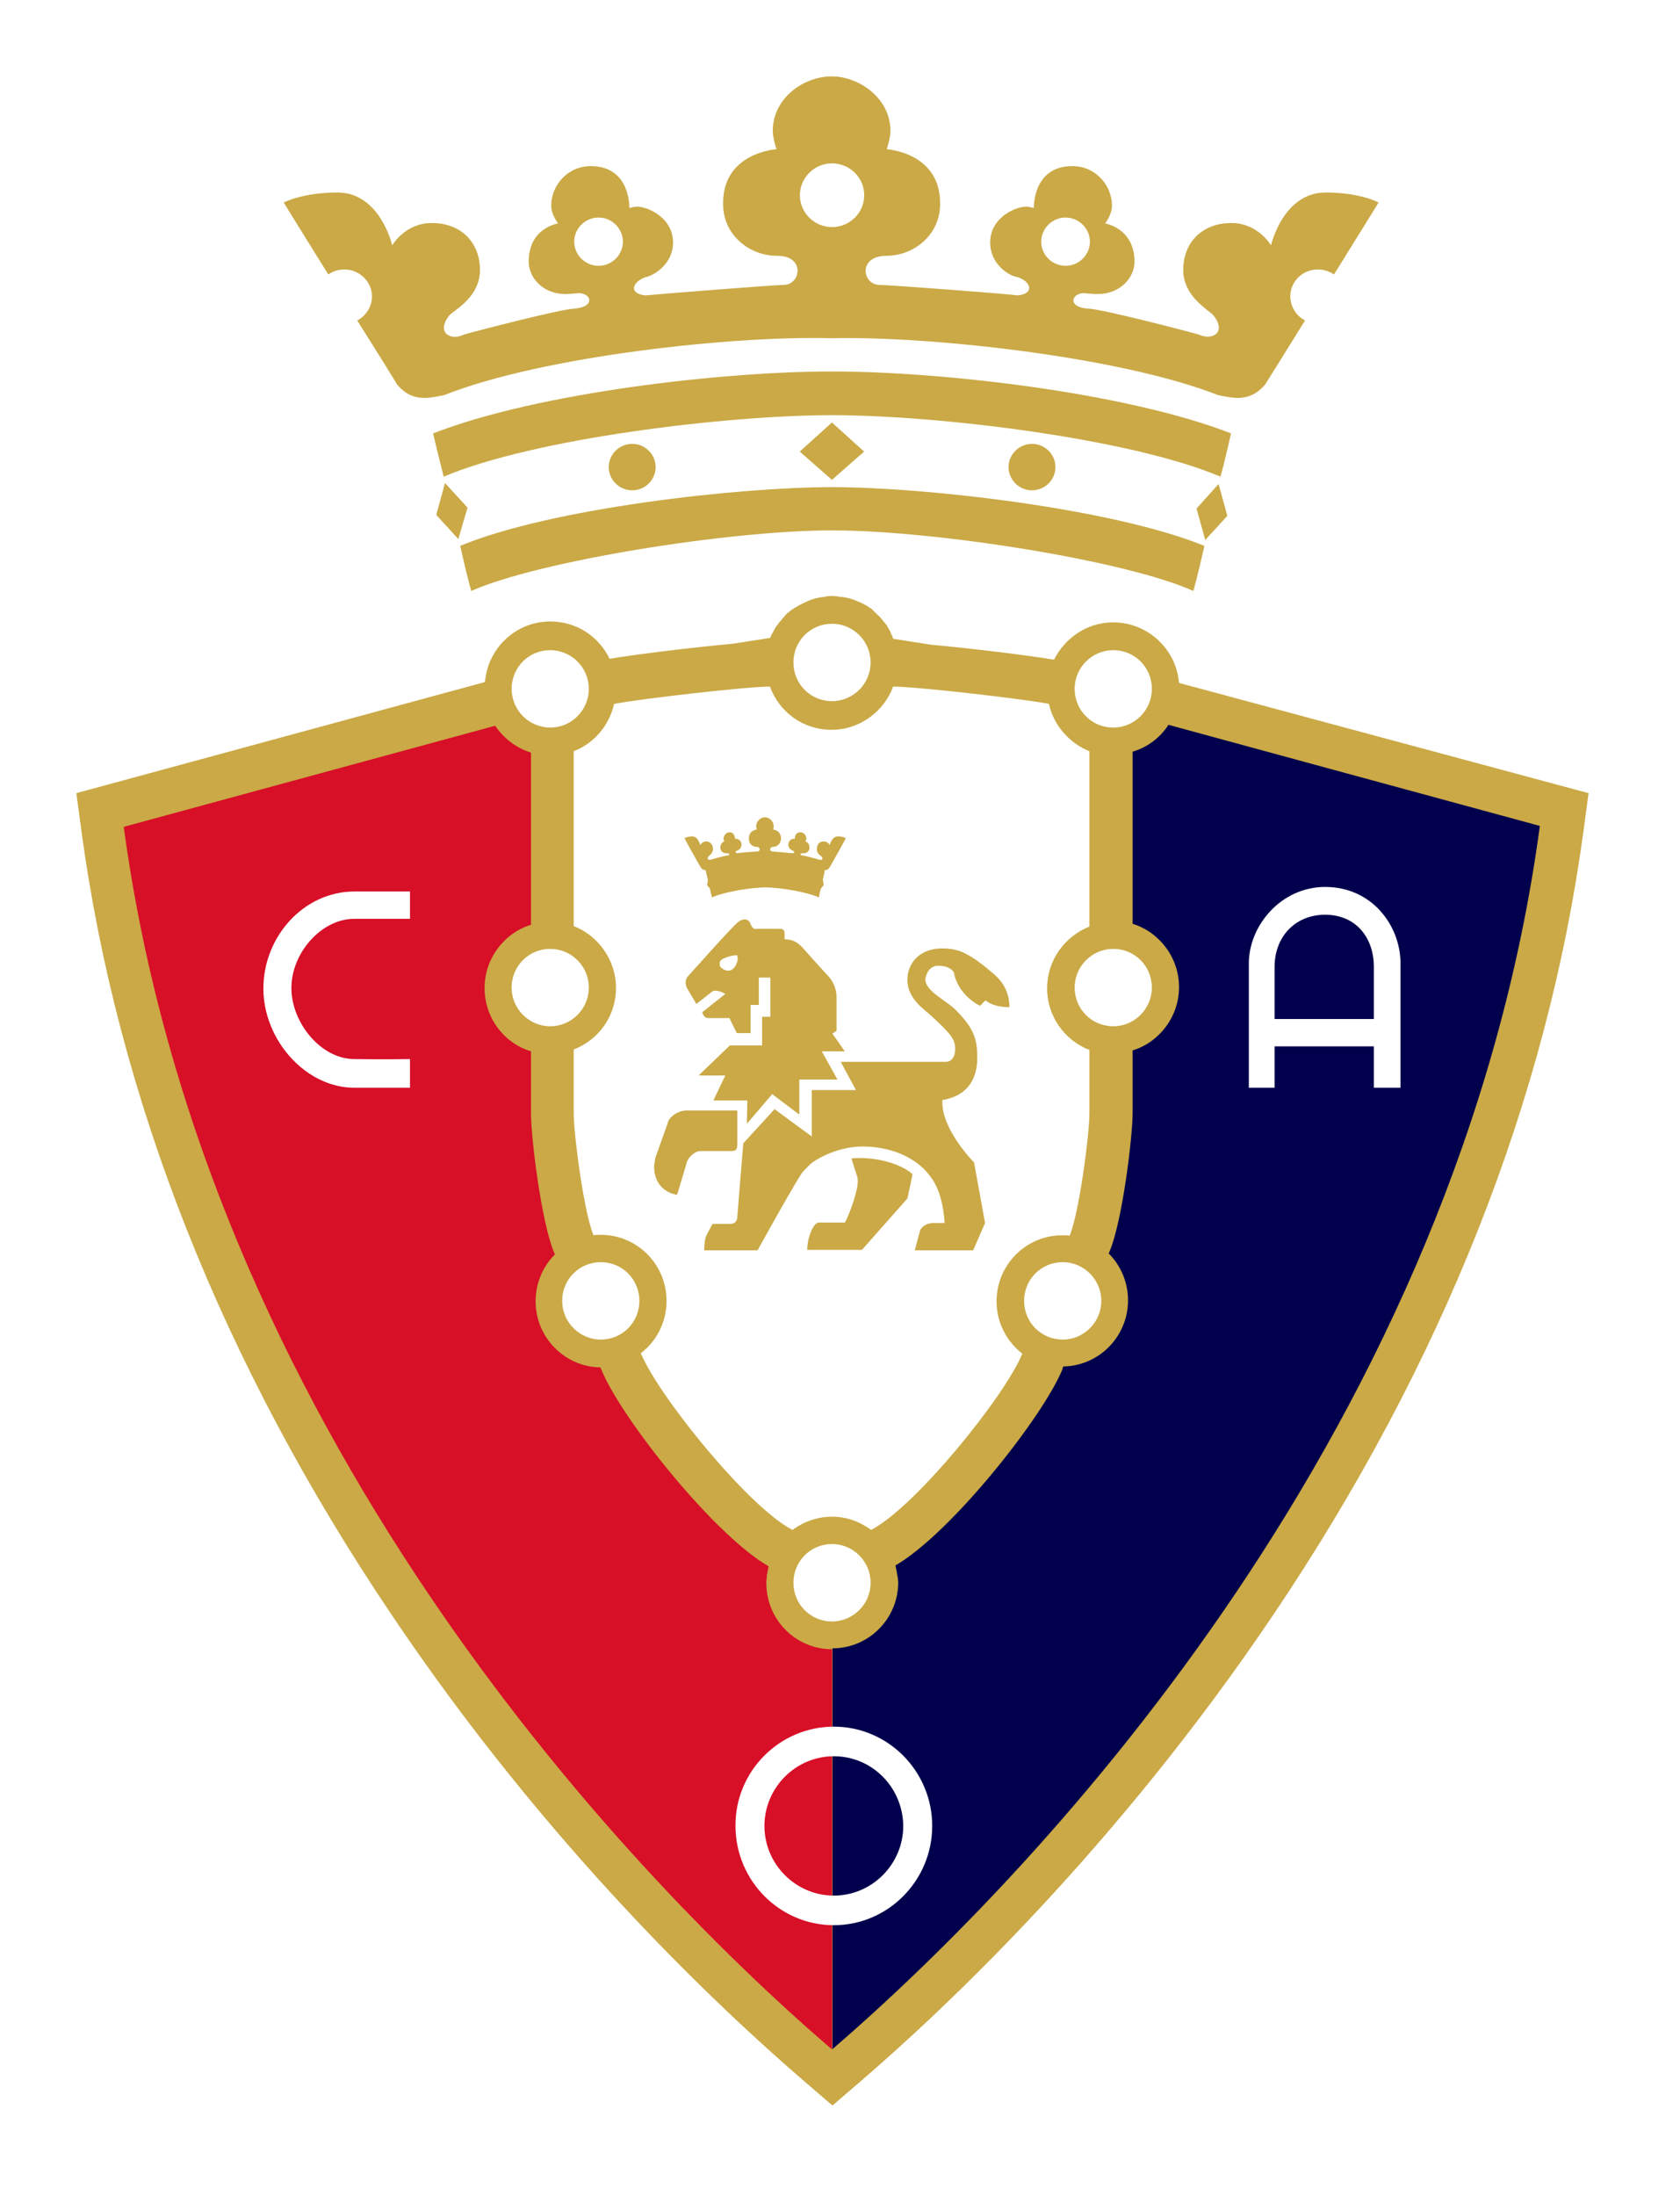 <svg width="88" height="115" viewBox="0 0 88 115" fill="none" xmlns="http://www.w3.org/2000/svg">
<g filter="url(#filter0_d_2341_13106)">
<path d="M23.309 21.295L24.489 22.583L24.007 24.228L22.852 22.964L23.309 21.295Z" fill="#CAA946"/>
<path d="M54.539 8.656C54.539 7.965 55.116 7.392 55.815 7.392C56.513 7.392 57.091 7.965 57.091 8.656C57.091 9.348 56.513 9.92 55.815 9.92C55.116 9.92 54.539 9.348 54.539 8.656ZM43.584 7.893C42.669 7.893 41.899 7.154 41.899 6.224C41.899 5.318 42.645 4.555 43.584 4.555C44.499 4.555 45.269 5.294 45.269 6.224C45.269 7.154 44.499 7.893 43.584 7.893ZM31.353 9.92C30.655 9.92 30.077 9.348 30.077 8.656C30.077 7.965 30.655 7.392 31.353 7.392C32.052 7.392 32.629 7.965 32.629 8.656C32.629 9.348 32.052 9.92 31.353 9.92ZM69.442 6.081C67.203 6.081 66.576 8.847 66.576 8.847C66.576 8.847 65.902 7.679 64.506 7.679C62.917 7.679 61.978 8.752 61.978 10.135C61.978 11.518 63.278 12.209 63.543 12.496C64.289 13.402 63.495 13.855 62.797 13.521C62.315 13.378 57.644 12.162 56.994 12.162C55.887 12.09 56.128 11.351 56.778 11.351C57.066 11.375 57.307 11.399 57.5 11.399C58.68 11.399 59.426 10.54 59.426 9.706C59.426 7.941 57.885 7.702 57.885 7.702C57.885 7.702 58.246 7.249 58.246 6.772C58.246 5.699 57.38 4.698 56.176 4.698C54.081 4.698 54.153 6.892 54.153 6.892C54.153 6.892 53.864 6.82 53.768 6.82C53.19 6.82 51.866 7.392 51.866 8.704C51.866 9.825 52.829 10.445 53.311 10.516C53.985 10.731 54.226 11.375 53.311 11.47C52.901 11.399 46.593 10.922 46.088 10.922C45.149 10.922 44.932 9.396 46.425 9.396C47.87 9.396 49.242 8.299 49.242 6.701C49.29 3.982 46.449 3.815 46.449 3.815C46.449 3.815 46.642 3.219 46.642 2.862C46.642 1.121 44.98 0 43.56 0C42.115 0 40.478 1.121 40.478 2.862C40.478 3.219 40.671 3.815 40.671 3.815C40.671 3.815 37.83 3.982 37.878 6.701C37.878 8.299 39.25 9.396 40.695 9.396C42.188 9.372 41.971 10.922 41.032 10.922C40.55 10.922 34.218 11.422 33.809 11.47C32.894 11.375 33.135 10.755 33.809 10.516C34.291 10.421 35.254 9.801 35.254 8.704C35.254 7.392 33.929 6.82 33.352 6.82C33.255 6.82 32.967 6.892 32.967 6.892C32.967 6.892 33.039 4.698 30.944 4.698C29.74 4.698 28.874 5.699 28.874 6.772C28.874 7.249 29.235 7.702 29.235 7.702C29.235 7.702 27.694 7.917 27.694 9.706C27.694 10.54 28.44 11.399 29.62 11.399C29.788 11.399 30.029 11.375 30.318 11.351C30.968 11.351 31.209 12.066 30.101 12.162C29.451 12.162 24.781 13.378 24.299 13.521C23.601 13.879 22.806 13.402 23.553 12.496C23.842 12.209 25.142 11.542 25.142 10.135C25.142 8.752 24.203 7.679 22.614 7.679C21.217 7.679 20.543 8.847 20.543 8.847C20.543 8.847 19.917 6.081 17.678 6.081C15.848 6.081 14.861 6.605 14.861 6.605C14.861 6.605 15.945 8.37 17.197 10.373C17.438 10.206 17.726 10.111 18.039 10.111C18.834 10.111 19.484 10.755 19.484 11.518C19.484 12.066 19.171 12.543 18.713 12.782C19.797 14.499 20.712 15.977 20.808 16.144C21.603 17.098 22.493 16.836 23.264 16.692C28.44 14.642 38.432 13.569 43.536 13.712C48.664 13.592 58.632 14.666 63.808 16.692C64.578 16.836 65.445 17.098 66.264 16.144C66.384 15.953 67.299 14.499 68.358 12.782C67.901 12.543 67.588 12.066 67.588 11.518C67.588 10.731 68.238 10.111 69.032 10.111C69.345 10.111 69.634 10.206 69.875 10.373C71.127 8.37 72.21 6.605 72.21 6.605C72.21 6.605 71.271 6.081 69.442 6.081Z" fill="#CAA946"/>
<path d="M34.343 20.46C34.343 21.128 33.789 21.677 33.115 21.677C32.441 21.677 31.887 21.128 31.887 20.46C31.887 19.793 32.441 19.244 33.115 19.244C33.789 19.244 34.343 19.793 34.343 20.46Z" fill="#CAA946"/>
<path d="M43.586 15.453C49.291 15.453 58.97 16.55 64.483 18.696C64.267 19.65 64.146 20.175 63.93 20.962C59.211 18.959 49.123 17.742 43.586 17.742C38.048 17.742 27.96 18.959 23.241 20.962C23.049 20.175 22.904 19.65 22.688 18.696C28.201 16.55 37.879 15.453 43.586 15.453Z" fill="#CAA946"/>
<path d="M43.584 21.51C48.471 21.51 58.294 22.631 63.086 24.586C62.941 25.23 62.676 26.374 62.508 26.947C58.968 25.349 48.953 23.775 43.584 23.775C38.215 23.775 28.223 25.373 24.684 26.947C24.516 26.374 24.251 25.23 24.106 24.586C28.873 22.607 38.697 21.51 43.584 21.51Z" fill="#CAA946"/>
<path d="M52.829 20.46C52.829 21.128 53.383 21.677 54.057 21.677C54.731 21.677 55.285 21.128 55.285 20.46C55.285 19.793 54.731 19.244 54.057 19.244C53.383 19.244 52.829 19.793 52.829 20.46Z" fill="#CAA946"/>
<path d="M43.577 18.123L45.262 19.649L43.577 21.128L41.892 19.649L43.577 18.123Z" fill="#CAA946"/>
<path d="M63.831 21.344L62.676 22.631L63.133 24.277L64.289 23.013L63.831 21.344Z" fill="#CAA946"/>
<path d="M61.758 31.764C61.614 29.999 60.121 28.592 58.315 28.592C56.943 28.592 55.787 29.403 55.21 30.547C53.958 30.333 50.876 29.951 48.757 29.761L46.783 29.451C46.783 29.427 46.759 29.403 46.759 29.355C46.735 29.308 46.711 29.26 46.687 29.212C46.663 29.164 46.639 29.117 46.639 29.093C46.614 29.045 46.59 28.997 46.566 28.95C46.542 28.902 46.518 28.878 46.494 28.831C46.47 28.783 46.446 28.735 46.398 28.688C46.374 28.64 46.35 28.616 46.301 28.568C46.277 28.52 46.229 28.497 46.205 28.449C46.157 28.378 46.085 28.306 46.013 28.234C45.989 28.21 45.94 28.187 45.916 28.139C45.868 28.091 45.82 28.067 45.796 28.02C45.772 27.996 45.724 27.972 45.7 27.924C45.651 27.877 45.603 27.853 45.555 27.829C45.531 27.805 45.483 27.781 45.459 27.758C45.411 27.734 45.339 27.686 45.29 27.662C45.266 27.638 45.218 27.614 45.194 27.614C45.098 27.567 45.026 27.519 44.929 27.495C44.905 27.495 44.881 27.471 44.881 27.471C44.809 27.448 44.712 27.4 44.64 27.376C44.616 27.376 44.568 27.352 44.544 27.352C44.472 27.328 44.4 27.304 44.351 27.304C44.303 27.304 44.279 27.28 44.231 27.28C44.159 27.257 44.087 27.257 44.014 27.257C43.99 27.257 43.942 27.257 43.918 27.233C43.798 27.233 43.701 27.209 43.605 27.209C43.485 27.209 43.388 27.209 43.292 27.233C43.268 27.233 43.22 27.233 43.196 27.257C43.123 27.257 43.051 27.28 42.979 27.28C42.931 27.28 42.907 27.304 42.859 27.304C42.786 27.328 42.714 27.328 42.666 27.352C42.642 27.352 42.594 27.376 42.57 27.376C42.498 27.4 42.425 27.424 42.329 27.471C42.305 27.471 42.281 27.495 42.281 27.495C42.184 27.543 42.112 27.567 42.016 27.614C41.992 27.638 41.944 27.662 41.92 27.662C41.871 27.686 41.799 27.734 41.751 27.758C41.727 27.781 41.679 27.805 41.631 27.829C41.583 27.853 41.535 27.901 41.486 27.924C41.462 27.948 41.414 27.972 41.39 27.996C41.342 28.044 41.294 28.067 41.246 28.115C41.221 28.139 41.173 28.163 41.149 28.21C41.077 28.282 41.029 28.354 40.957 28.425C40.933 28.473 40.908 28.497 40.86 28.544C40.836 28.592 40.788 28.616 40.764 28.664C40.74 28.711 40.716 28.759 40.668 28.783C40.644 28.831 40.62 28.854 40.596 28.902C40.571 28.95 40.547 28.997 40.523 29.045C40.499 29.093 40.475 29.141 40.451 29.164C40.427 29.212 40.403 29.26 40.379 29.308C40.379 29.331 40.355 29.355 40.355 29.403L38.38 29.713C36.238 29.904 33.18 30.285 31.928 30.5C31.374 29.331 30.195 28.544 28.822 28.544C27.017 28.544 25.548 29.951 25.404 31.716L4 37.535L4.265 39.514C6.167 53.559 11.632 67.39 20.54 80.601C28.654 92.668 37.562 101.062 42.136 104.996L43.605 106.26L45.074 104.996C49.648 101.062 58.532 92.668 66.67 80.601C75.578 67.39 81.043 53.559 82.945 39.514L83.21 37.535L61.758 31.764Z" fill="#CAA946"/>
<path d="M43.582 103.326C54.825 93.645 76.446 70.514 80.659 39.251C76.951 38.249 61.206 33.957 61.206 33.957C60.772 34.625 60.122 35.126 59.328 35.364V44.378C60.724 44.807 61.759 46.143 61.759 47.693C61.759 49.243 60.724 50.578 59.328 51.007V54.274C59.328 55.514 58.798 59.926 58.124 61.524C58.124 61.524 58.1 61.571 58.076 61.643C58.702 62.263 59.087 63.145 59.087 64.099C59.087 65.983 57.57 67.533 55.692 67.557L55.644 67.724C54.609 70.228 49.818 76.285 46.904 77.978C46.929 78.097 46.953 78.216 46.977 78.335C46.977 78.383 46.977 78.407 47.001 78.455C47.001 78.502 47.001 78.55 47.025 78.574C47.025 78.669 47.049 78.765 47.049 78.86C47.049 80.768 45.508 82.318 43.606 82.318V103.326H43.582Z" fill="#00004C"/>
<path d="M43.584 82.367C41.681 82.367 40.141 80.817 40.141 78.909C40.141 78.813 40.141 78.718 40.165 78.623C40.165 78.575 40.165 78.527 40.165 78.503C40.165 78.456 40.189 78.432 40.189 78.384C40.213 78.265 40.237 78.146 40.261 78.026C37.348 76.333 32.557 70.276 31.521 67.772L31.449 67.606C29.571 67.582 28.055 66.032 28.055 64.148C28.055 63.194 28.44 62.312 29.066 61.692C29.042 61.62 29.017 61.572 29.017 61.572C28.343 59.951 27.814 55.539 27.814 54.323V51.056C26.393 50.627 25.382 49.291 25.382 47.741C25.382 46.191 26.417 44.856 27.814 44.427V35.413C27.043 35.174 26.393 34.674 25.936 34.006C25.936 34.006 10.166 38.298 6.482 39.3C10.696 70.515 32.316 93.646 43.584 103.328V82.367Z" fill="#D70F27"/>
<path d="M41.511 76.117C42.089 75.688 42.811 75.425 43.581 75.425C44.352 75.425 45.05 75.688 45.628 76.117C47.915 74.948 52.634 69.13 53.549 66.888C52.73 66.244 52.201 65.267 52.201 64.146C52.201 62.238 53.742 60.688 55.644 60.688C55.788 60.688 55.908 60.688 56.029 60.712C56.534 59.496 57.064 55.418 57.064 54.321V50.983C55.764 50.482 54.849 49.218 54.849 47.763C54.849 46.285 55.764 45.045 57.064 44.52V35.339C56.005 34.91 55.186 33.98 54.945 32.859C53.429 32.573 47.939 31.953 46.784 31.953C46.784 31.953 46.784 31.953 46.784 31.977V31.953C46.302 33.265 45.026 34.218 43.557 34.218C42.065 34.218 40.813 33.288 40.331 31.953V31.977C40.331 31.977 40.331 31.977 40.331 31.953C39.176 31.953 33.686 32.573 32.169 32.859C31.905 34.004 31.11 34.934 30.051 35.339V44.496C31.327 44.997 32.266 46.261 32.266 47.739C32.266 49.218 31.351 50.458 30.051 50.959V54.297C30.051 55.394 30.581 59.472 31.086 60.688C31.206 60.664 31.351 60.664 31.471 60.664C33.373 60.664 34.914 62.214 34.914 64.122C34.914 65.243 34.385 66.244 33.566 66.864C34.505 69.13 39.224 74.948 41.511 76.117Z" fill="white"/>
<path d="M30.844 32.074C30.844 33.195 29.929 34.101 28.821 34.101C27.714 34.101 26.799 33.195 26.799 32.074C26.799 30.953 27.69 30.047 28.821 30.047C29.929 30.047 30.844 30.953 30.844 32.074Z" fill="white"/>
<path d="M30.844 47.716C30.844 48.837 29.929 49.743 28.821 49.743C27.714 49.743 26.799 48.837 26.799 47.716C26.799 46.596 27.69 45.69 28.821 45.69C29.929 45.69 30.844 46.596 30.844 47.716Z" fill="white"/>
<path d="M33.492 64.123C33.492 65.243 32.601 66.15 31.47 66.15C30.362 66.15 29.447 65.243 29.447 64.123C29.447 63.002 30.338 62.096 31.47 62.096C32.601 62.096 33.492 63.002 33.492 64.123Z" fill="white"/>
<path d="M56.291 32.074C56.291 33.195 57.182 34.101 58.313 34.101C59.421 34.101 60.336 33.195 60.336 32.074C60.336 30.953 59.445 30.047 58.313 30.047C57.206 30.047 56.291 30.953 56.291 32.074Z" fill="white"/>
<path d="M41.56 30.691C41.56 31.812 42.45 32.718 43.582 32.718C44.69 32.718 45.604 31.812 45.604 30.691C45.604 29.57 44.69 28.664 43.582 28.664C42.45 28.664 41.56 29.57 41.56 30.691Z" fill="white"/>
<path d="M41.56 78.884C41.56 80.005 42.45 80.911 43.582 80.911C44.69 80.911 45.604 80.005 45.604 78.884C45.604 77.764 44.69 76.857 43.582 76.857C42.45 76.857 41.56 77.764 41.56 78.884Z" fill="white"/>
<path d="M56.291 47.716C56.291 48.837 57.182 49.743 58.313 49.743C59.421 49.743 60.336 48.837 60.336 47.716C60.336 46.596 59.445 45.69 58.313 45.69C57.206 45.69 56.291 46.596 56.291 47.716Z" fill="white"/>
<path d="M53.643 64.123C53.643 65.243 54.533 66.15 55.665 66.15C56.773 66.15 57.687 65.243 57.687 64.123C57.687 63.002 56.773 62.096 55.665 62.096C54.533 62.096 53.643 63.002 53.643 64.123Z" fill="white"/>
<path d="M21.476 51.461V52.963H18.563C16.011 52.963 13.796 50.459 13.796 47.765C13.796 45.046 15.915 42.685 18.563 42.685H21.476V44.116H18.563C16.829 44.116 15.264 45.905 15.264 47.741C15.264 49.553 16.805 51.461 18.563 51.461C20.008 51.485 21.476 51.461 21.476 51.461Z" fill="white"/>
<path d="M69.412 43.902C67.871 43.902 66.763 45.023 66.763 46.644V49.363H71.964V46.644C71.964 45.047 70.977 43.902 69.412 43.902ZM73.36 46.453V52.964H71.964V50.794H66.763V52.964H65.415V46.453C65.415 44.474 67.1 42.447 69.412 42.447C71.867 42.447 73.36 44.474 73.36 46.453Z" fill="white"/>
<path d="M43.678 87.97C41.679 87.97 40.042 89.615 40.042 91.618C40.042 93.622 41.679 95.267 43.678 95.267C45.676 95.267 47.313 93.622 47.313 91.618C47.289 89.591 45.676 87.97 43.678 87.97ZM43.678 86.42C46.519 86.42 48.83 88.757 48.83 91.618C48.83 94.48 46.519 96.817 43.678 96.817C40.837 96.817 38.526 94.48 38.526 91.618C38.502 88.757 40.837 86.42 43.678 86.42Z" fill="white"/>
<path d="M43.601 50.125L43.818 49.982V48.217C43.818 47.55 43.409 47.144 43.409 47.144C43.409 47.144 42.277 45.904 42.012 45.594C41.723 45.308 41.483 45.189 41.097 45.189V44.926C41.097 44.712 41.049 44.64 40.809 44.64H39.701C39.532 44.664 39.412 44.664 39.292 44.33C39.171 44.068 38.834 44.116 38.642 44.306C38.329 44.545 36.114 47.049 36.041 47.12C35.873 47.287 35.873 47.597 36.041 47.836C36.066 47.883 36.475 48.575 36.475 48.575C36.475 48.575 37.245 47.979 37.293 47.931C37.534 47.764 37.992 48.05 37.992 48.05L36.788 49.004C36.788 49.004 36.836 49.314 37.101 49.314H38.208L38.593 50.101H39.316V48.623H39.749V47.192H39.821H40.086H40.351V49.243H39.918V50.745H38.232L36.595 52.319H37.992L37.366 53.63H39.147L39.123 54.847L40.447 53.297L41.868 54.37V52.534H43.866L43.047 51.055H44.251L43.601 50.125ZM38.136 46.834C37.943 46.834 37.703 46.644 37.703 46.572V46.381C37.727 46.167 38.473 46 38.593 46.023C38.618 46.047 38.642 46.047 38.642 46.214C38.642 46.357 38.497 46.834 38.136 46.834Z" fill="#CAA946"/>
<path d="M36.408 40.897C36.408 40.897 36.697 41.422 36.721 41.446C36.793 41.541 36.89 41.565 36.962 41.565C36.986 41.66 37.034 41.875 37.082 42.09L37.034 42.352L37.179 42.519C37.227 42.71 37.251 42.853 37.275 42.9C37.275 42.948 37.299 42.972 37.299 42.996C37.829 42.733 39.297 42.471 40.092 42.471C40.886 42.471 42.355 42.733 42.885 42.996C42.909 42.948 42.909 42.877 42.933 42.805C42.933 42.757 42.957 42.662 43.005 42.519L43.15 42.352L43.101 42.066C43.15 41.851 43.198 41.66 43.198 41.565C43.27 41.565 43.366 41.565 43.438 41.446C43.462 41.422 43.751 40.897 43.751 40.897L43.968 40.516L44.305 39.896C44.305 39.896 44.161 39.8 43.896 39.8C43.559 39.8 43.462 40.254 43.462 40.254C43.462 40.254 43.366 40.063 43.15 40.063C42.909 40.063 42.788 40.23 42.788 40.468C42.788 40.706 42.981 40.802 43.029 40.85C43.15 40.993 43.029 41.064 42.909 41.017C42.837 40.993 42.138 40.802 42.042 40.802C41.873 40.778 41.922 40.683 42.018 40.683C42.066 40.683 42.09 40.683 42.114 40.683C42.283 40.683 42.403 40.54 42.403 40.397C42.403 40.11 42.187 40.063 42.187 40.063C42.187 40.063 42.235 39.991 42.235 39.92C42.235 39.753 42.114 39.586 41.922 39.586C41.609 39.586 41.633 39.944 41.633 39.944L41.585 39.92C41.488 39.92 41.296 40.015 41.296 40.23C41.296 40.42 41.44 40.516 41.512 40.54C41.609 40.563 41.657 40.683 41.512 40.683C41.44 40.683 40.525 40.587 40.453 40.587C40.309 40.587 40.285 40.349 40.501 40.349C40.718 40.349 40.91 40.158 40.91 39.92C40.91 39.467 40.501 39.443 40.501 39.443C40.501 39.443 40.525 39.347 40.525 39.276C40.525 38.99 40.285 38.799 40.068 38.799C39.851 38.799 39.61 38.99 39.61 39.276C39.61 39.324 39.634 39.443 39.634 39.443C39.634 39.443 39.225 39.467 39.225 39.92C39.225 40.182 39.418 40.349 39.634 40.349C39.851 40.349 39.827 40.587 39.683 40.587C39.61 40.587 38.671 40.659 38.623 40.683C38.479 40.659 38.527 40.563 38.623 40.54C38.696 40.516 38.84 40.42 38.84 40.23C38.84 40.015 38.647 39.92 38.551 39.92C38.527 39.92 38.503 39.944 38.503 39.944C38.503 39.944 38.503 39.586 38.214 39.586C38.045 39.586 37.901 39.753 37.901 39.92C37.901 39.991 37.949 40.063 37.949 40.063C37.949 40.063 37.732 40.11 37.732 40.397C37.732 40.54 37.853 40.683 38.021 40.683C38.045 40.683 38.094 40.683 38.118 40.683C38.214 40.683 38.238 40.802 38.094 40.802C37.997 40.802 37.299 40.993 37.227 41.017C37.13 41.064 37.01 40.993 37.106 40.85C37.155 40.802 37.347 40.683 37.347 40.468C37.347 40.23 37.203 40.063 36.986 40.063C36.793 40.063 36.673 40.254 36.673 40.254C36.673 40.254 36.577 39.8 36.264 39.8C35.999 39.8 35.855 39.896 35.855 39.896L36.191 40.516L36.408 40.897Z" fill="#CAA946"/>
<path d="M49.143 46.572C49.456 46.572 49.769 46.644 49.962 46.906C50.179 48.146 51.334 48.671 51.334 48.671L51.623 48.385C51.623 48.385 51.96 48.742 52.875 48.742C52.875 47.741 52.297 47.192 51.936 46.906C51.503 46.525 50.949 46.119 50.636 45.976C50.203 45.714 49.721 45.666 49.36 45.666C48.156 45.666 47.53 46.453 47.53 47.311C47.53 48.337 48.469 48.885 48.83 49.243C49.866 50.197 50.034 50.459 50.034 50.936C50.034 51.365 49.818 51.604 49.553 51.604H44.039L44.834 53.082H42.522V55.515L40.572 54.084L38.935 55.872C38.935 55.872 38.622 59.64 38.622 59.712C38.622 59.974 38.454 60.093 38.261 60.093H37.322C37.322 60.093 36.985 60.713 36.985 60.737C36.889 60.952 36.889 61.476 36.889 61.476H39.681C39.681 61.476 41.8 57.637 42.065 57.351C42.378 57.017 42.522 56.898 42.522 56.898C42.522 56.898 43.654 56.039 45.195 56.039C45.989 56.039 46.928 56.23 47.651 56.659C48.18 56.969 48.469 57.255 48.734 57.613C49.24 58.257 49.432 59.235 49.48 60.045H48.879C48.566 60.045 48.228 60.236 48.18 60.498C48.156 60.594 47.916 61.476 47.916 61.476H50.973L51.599 60.045L51.021 56.874C51.021 56.874 49.36 55.205 49.36 53.726V53.607C50.781 53.368 51.19 52.391 51.19 51.389C51.19 50.459 51.045 49.887 50.082 48.909C49.601 48.408 48.469 47.908 48.469 47.288C48.493 47.049 48.662 46.572 49.143 46.572Z" fill="#CAA946"/>
<path d="M38.62 55.945V54.156H35.948C35.515 54.156 35.057 54.49 34.985 54.776C34.937 54.943 34.335 56.612 34.335 56.612C34.335 56.612 34.263 56.97 34.263 57.066C34.263 58.449 35.467 58.568 35.467 58.568C35.467 58.568 35.996 56.827 35.996 56.803C36.117 56.541 36.429 56.279 36.67 56.279H38.307C38.548 56.279 38.62 56.183 38.62 55.945Z" fill="#CAA946"/>
<path d="M44.596 56.66L44.884 57.566C44.884 57.566 44.932 57.661 44.932 57.852C44.932 58.377 44.499 59.593 44.258 60.022H42.886C42.621 60.022 42.284 60.785 42.284 61.453H45.149L47.533 58.758C47.533 58.758 47.798 57.518 47.798 57.494C47.364 57.065 46.088 56.541 44.596 56.66Z" fill="#CAA946"/>
</g>
<defs>
<filter id="filter0_d_2341_13106" x="0" y="0" width="87.21" height="114.26" filterUnits="userSpaceOnUse" color-interpolation-filters="sRGB">
<feFlood flood-opacity="0" result="BackgroundImageFix"/>
<feColorMatrix in="SourceAlpha" type="matrix" values="0 0 0 0 0 0 0 0 0 0 0 0 0 0 0 0 0 0 127 0" result="hardAlpha"/>
<feOffset dy="4"/>
<feGaussianBlur stdDeviation="2"/>
<feComposite in2="hardAlpha" operator="out"/>
<feColorMatrix type="matrix" values="0 0 0 0 0 0 0 0 0 0 0 0 0 0 0 0 0 0 0.25 0"/>
<feBlend mode="normal" in2="BackgroundImageFix" result="effect1_dropShadow_2341_13106"/>
<feBlend mode="normal" in="SourceGraphic" in2="effect1_dropShadow_2341_13106" result="shape"/>
</filter>
</defs>
</svg>
